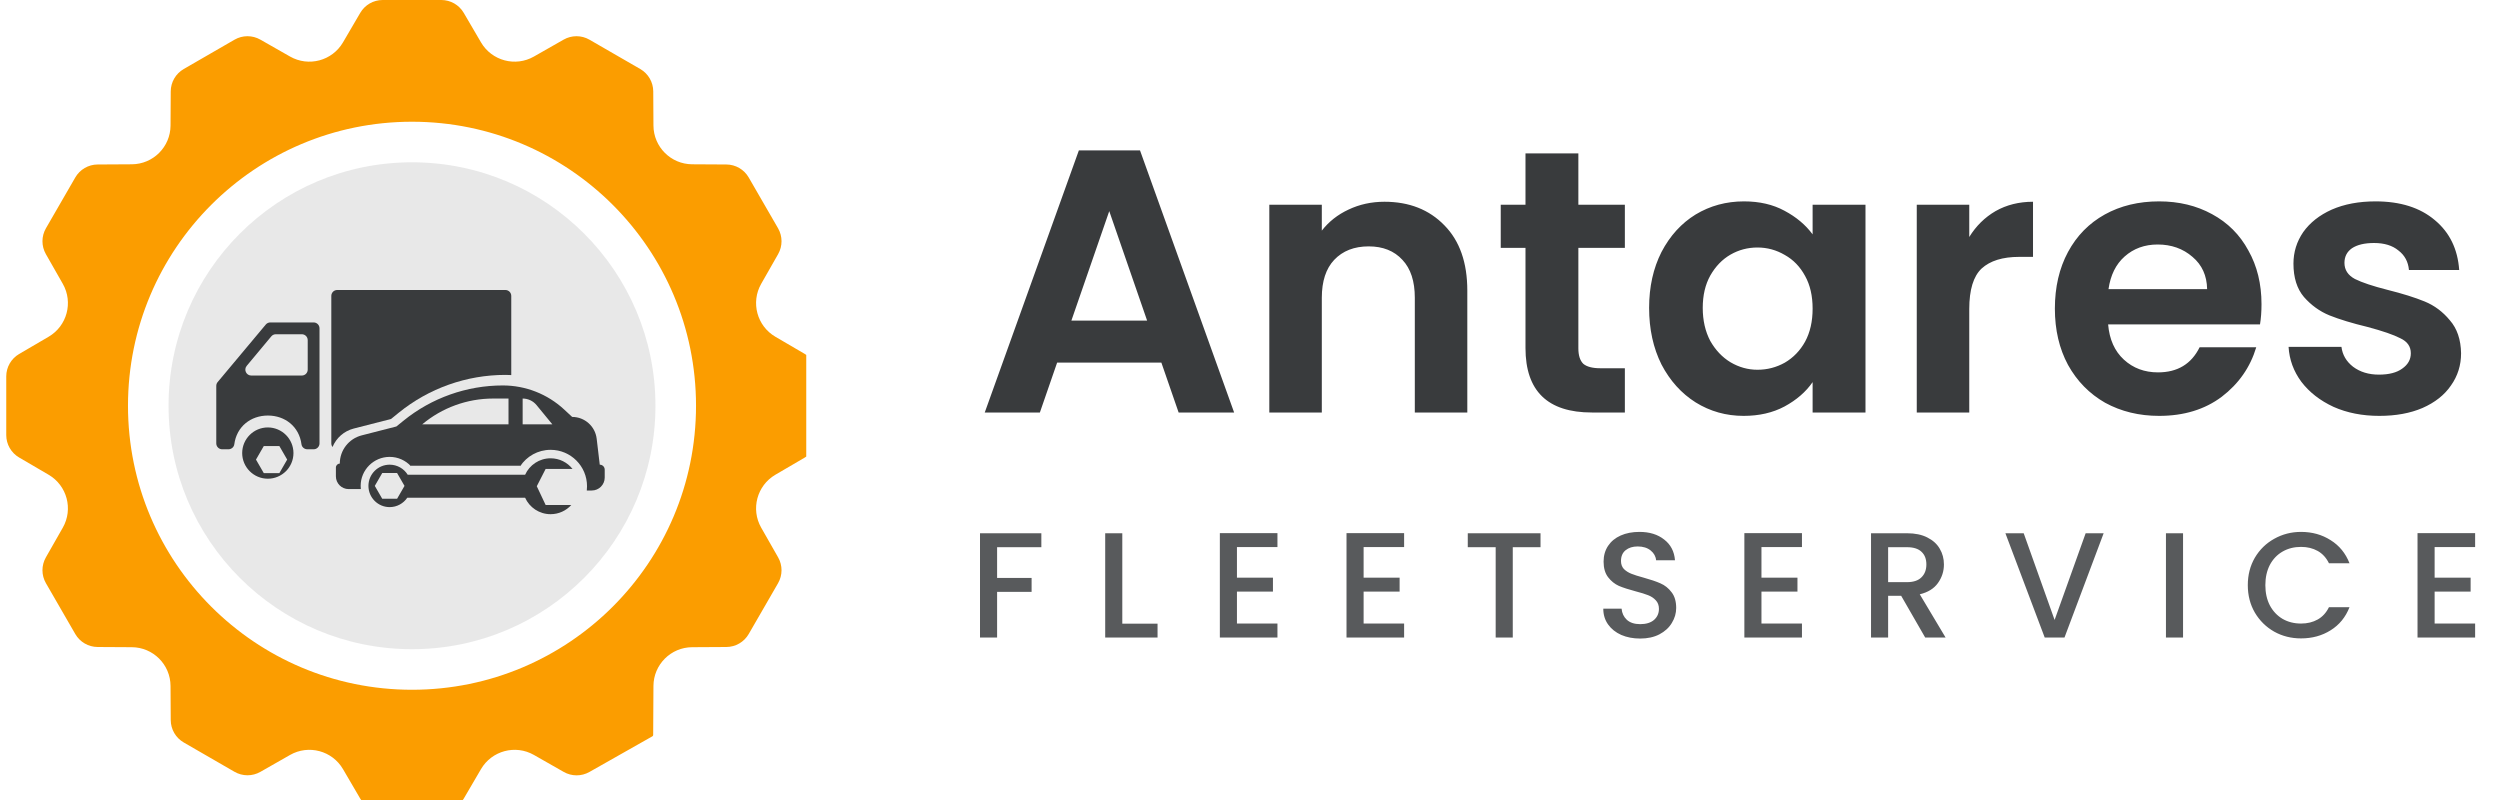 <svg width="200" height="64" viewBox="0 0 200 64" fill="none" xmlns="http://www.w3.org/2000/svg">
<g clip-path="url(#clip0_2928_3394)">
<path fill-rule="evenodd" clip-rule="evenodd" d="M37.099 1.029L38.48 3.39C39.343 4.864 41.23 5.369 42.713 4.524L45.09 3.17C45.731 2.804 46.518 2.806 47.157 3.175L51.222 5.522C51.861 5.891 52.256 6.572 52.26 7.309L52.276 10.045C52.285 11.752 53.667 13.134 55.374 13.143L58.11 13.159C58.848 13.163 59.528 13.558 59.897 14.198L62.244 18.262C62.613 18.901 62.615 19.688 62.25 20.329L60.895 22.706C60.05 24.189 60.556 26.077 62.029 26.939L64.391 28.32C65.028 28.692 65.419 29.375 65.419 30.113V34.806C65.419 35.544 65.028 36.227 64.391 36.599L62.029 37.98C60.556 38.843 60.05 40.73 60.895 42.213L62.25 44.59C62.615 45.231 62.613 46.018 62.244 46.657L59.897 50.722C59.528 51.361 58.848 51.756 58.11 51.76L55.374 51.776C53.667 51.785 52.285 53.167 52.276 54.874L52.254 58.801C52.253 58.844 52.231 58.882 52.194 58.903L47.152 61.758C46.515 62.119 45.736 62.118 45.1 61.755L42.713 60.395C41.23 59.55 39.343 60.056 38.48 61.529L37.099 63.891C36.727 64.528 36.044 64.919 35.306 64.919H30.613C29.875 64.919 29.192 64.528 28.82 63.891L27.439 61.529C26.577 60.056 24.689 59.55 23.206 60.395L20.829 61.75C20.188 62.115 19.401 62.113 18.762 61.744L14.698 59.397C14.058 59.028 13.663 58.348 13.659 57.61L13.643 54.874C13.634 53.167 12.252 51.785 10.545 51.776L7.809 51.76C7.072 51.756 6.391 51.361 6.022 50.722L3.675 46.657C3.306 46.018 3.304 45.231 3.67 44.59L5.024 42.213C5.869 40.73 5.364 38.843 3.89 37.98L1.529 36.599C0.892 36.227 0.5 35.544 0.5 34.806V30.113C0.5 29.375 0.892 28.692 1.529 28.32L3.89 26.939C5.364 26.077 5.869 24.189 5.024 22.706L3.67 20.329C3.304 19.688 3.306 18.901 3.675 18.262L6.022 14.198C6.391 13.558 7.072 13.163 7.809 13.159L10.545 13.143C12.252 13.134 13.634 11.752 13.643 10.045L13.659 7.309C13.663 6.572 14.058 5.891 14.698 5.522L18.762 3.175C19.401 2.806 20.188 2.804 20.829 3.17L23.206 4.524C24.689 5.369 26.577 4.864 27.439 3.39L28.82 1.029C29.192 0.392 29.875 0 30.613 0H35.306C36.044 0 36.727 0.392 37.099 1.029ZM32.96 55.181C45.509 55.181 55.682 45.009 55.682 32.46C55.682 19.911 45.509 9.738 32.96 9.738C20.411 9.738 10.239 19.911 10.239 32.46C10.239 45.009 20.411 55.181 32.96 55.181Z" fill="#FB9D00"/>
<circle opacity="0.1" cx="32.96" cy="32.46" r="19.476" fill="#191B1D"/>
<path fill-rule="evenodd" clip-rule="evenodd" d="M23.477 36.246C23.477 35.116 22.556 34.195 21.426 34.195C20.295 34.195 19.375 35.116 19.375 36.246C19.375 37.377 20.295 38.297 21.426 38.297C22.556 38.297 23.477 37.377 23.477 36.246ZM22.35 37.848L22.974 36.767L22.35 35.686L21.102 35.686L20.478 36.767L21.102 37.848H22.35Z" fill="#393B3D"/>
<path d="M21.624 25.795H25.09C25.35 25.795 25.561 26.006 25.561 26.267V35.471C25.561 35.731 25.35 35.943 25.09 35.943H24.589C24.355 35.943 24.148 35.775 24.118 35.543C23.933 34.124 22.801 33.243 21.431 33.243C20.062 33.243 18.93 34.124 18.744 35.543C18.714 35.775 18.508 35.943 18.274 35.943H17.774C17.513 35.943 17.302 35.731 17.302 35.471V30.869C17.302 30.758 17.34 30.651 17.412 30.566L21.262 25.964C21.351 25.857 21.484 25.795 21.624 25.795ZM24.617 29.571V27.211C24.617 26.95 24.406 26.739 24.145 26.739H22.066C21.926 26.739 21.794 26.801 21.704 26.909L19.737 29.269C19.481 29.576 19.7 30.043 20.1 30.043H24.145C24.406 30.043 24.617 29.832 24.617 29.571Z" fill="#393B3D"/>
<path fill-rule="evenodd" clip-rule="evenodd" d="M40.901 30.006C40.747 29.997 40.591 29.992 40.435 29.992C37.326 29.992 34.31 31.061 31.895 33.021L31.28 33.52L28.3 34.283C27.515 34.484 26.897 35.043 26.603 35.758C26.542 35.679 26.505 35.579 26.505 35.471V23.671C26.505 23.411 26.717 23.199 26.977 23.199H40.429C40.69 23.199 40.901 23.411 40.901 23.671V30.006Z" fill="#393B3D"/>
<path fill-rule="evenodd" clip-rule="evenodd" d="M28.938 34.829L31.711 34.118L32.283 33.654C34.53 31.831 37.336 30.836 40.23 30.836C42.047 30.836 43.797 31.523 45.13 32.758L45.773 33.354C46.774 33.354 47.616 34.103 47.734 35.096L47.98 37.174C48.199 37.174 48.377 37.351 48.377 37.57V38.207C48.377 38.777 47.914 39.24 47.344 39.24H46.943C46.956 39.128 46.962 39.015 46.962 38.9C46.962 37.291 45.657 35.986 44.048 35.986C43.031 35.986 42.135 36.507 41.614 37.297V37.259H32.871V37.29C32.447 36.836 31.843 36.551 31.173 36.551C29.891 36.551 28.853 37.59 28.853 38.872C28.853 38.958 28.857 39.043 28.866 39.127H27.891C27.328 39.127 26.872 38.67 26.872 38.108V37.401C26.872 37.229 27.011 37.089 27.183 37.089C27.183 36.024 27.905 35.093 28.938 34.829ZM33.776 33.948H40.681V31.883H39.452C37.376 31.883 35.367 32.614 33.776 33.948ZM41.812 31.883V33.948H44.189L42.923 32.407C42.65 32.075 42.242 31.883 41.812 31.883Z" fill="#393B3D"/>
<path fill-rule="evenodd" clip-rule="evenodd" d="M44.047 36.664C44.758 36.664 45.392 36.996 45.801 37.514H43.651L42.943 38.899L43.651 40.399H45.705C45.296 40.851 44.704 41.135 44.047 41.135C43.141 41.135 42.361 40.596 42.01 39.821H32.58C32.275 40.272 31.758 40.569 31.172 40.569C30.235 40.569 29.475 39.809 29.475 38.871C29.475 37.934 30.235 37.174 31.172 37.174C31.782 37.174 32.317 37.495 32.616 37.978H42.01C42.361 37.203 43.141 36.664 44.047 36.664ZM32.361 38.872L31.767 39.901H30.578L29.984 38.872L30.578 37.842H31.767L32.361 38.872Z" fill="#393B3D"/>
</g>
<path d="M92.91 29.01H84.57L83.19 33H78.78L86.31 12.03H91.2L98.73 33H94.29L92.91 29.01ZM91.77 25.65L88.74 16.89L85.71 25.65H91.77ZM110.755 16.14C112.735 16.14 114.335 16.77 115.555 18.03C116.775 19.27 117.385 21.01 117.385 23.25V33H113.185V23.82C113.185 22.5 112.855 21.49 112.195 20.79C111.535 20.07 110.635 19.71 109.495 19.71C108.335 19.71 107.415 20.07 106.735 20.79C106.075 21.49 105.745 22.5 105.745 23.82V33H101.545V16.38H105.745V18.45C106.305 17.73 107.015 17.17 107.875 16.77C108.755 16.35 109.715 16.14 110.755 16.14ZM126.269 19.83V27.87C126.269 28.43 126.399 28.84 126.659 29.1C126.939 29.34 127.399 29.46 128.039 29.46H129.989V33H127.349C123.809 33 122.039 31.28 122.039 27.84V19.83H120.059V16.38H122.039V12.27H126.269V16.38H129.989V19.83H126.269ZM131.929 24.63C131.929 22.95 132.259 21.46 132.919 20.16C133.599 18.86 134.509 17.86 135.649 17.16C136.809 16.46 138.099 16.11 139.519 16.11C140.759 16.11 141.839 16.36 142.759 16.86C143.699 17.36 144.449 17.99 145.009 18.75V16.38H149.239V33H145.009V30.57C144.469 31.35 143.719 32 142.759 32.52C141.819 33.02 140.729 33.27 139.489 33.27C138.089 33.27 136.809 32.91 135.649 32.19C134.509 31.47 133.599 30.46 132.919 29.16C132.259 27.84 131.929 26.33 131.929 24.63ZM145.009 24.69C145.009 23.67 144.809 22.8 144.409 22.08C144.009 21.34 143.469 20.78 142.789 20.4C142.109 20 141.379 19.8 140.599 19.8C139.819 19.8 139.099 19.99 138.439 20.37C137.779 20.75 137.239 21.31 136.819 22.05C136.419 22.77 136.219 23.63 136.219 24.63C136.219 25.63 136.419 26.51 136.819 27.27C137.239 28.01 137.779 28.58 138.439 28.98C139.119 29.38 139.839 29.58 140.599 29.58C141.379 29.58 142.109 29.39 142.789 29.01C143.469 28.61 144.009 28.05 144.409 27.33C144.809 26.59 145.009 25.71 145.009 24.69ZM157.541 18.96C158.081 18.08 158.781 17.39 159.641 16.89C160.521 16.39 161.521 16.14 162.641 16.14V20.55H161.531C160.211 20.55 159.211 20.86 158.531 21.48C157.871 22.1 157.541 23.18 157.541 24.72V33H153.341V16.38H157.541V18.96ZM180.92 24.33C180.92 24.93 180.88 25.47 180.8 25.95H168.65C168.75 27.15 169.17 28.09 169.91 28.77C170.65 29.45 171.56 29.79 172.64 29.79C174.2 29.79 175.31 29.12 175.97 27.78H180.5C180.02 29.38 179.1 30.7 177.74 31.74C176.38 32.76 174.71 33.27 172.73 33.27C171.13 33.27 169.69 32.92 168.41 32.22C167.15 31.5 166.16 30.49 165.44 29.19C164.74 27.89 164.39 26.39 164.39 24.69C164.39 22.97 164.74 21.46 165.44 20.16C166.14 18.86 167.12 17.86 168.38 17.16C169.64 16.46 171.09 16.11 172.73 16.11C174.31 16.11 175.72 16.45 176.96 17.13C178.22 17.81 179.19 18.78 179.87 20.04C180.57 21.28 180.92 22.71 180.92 24.33ZM176.57 23.13C176.55 22.05 176.16 21.19 175.4 20.55C174.64 19.89 173.71 19.56 172.61 19.56C171.57 19.56 170.69 19.88 169.97 20.52C169.27 21.14 168.84 22.01 168.68 23.13H176.57ZM190.346 33.27C188.986 33.27 187.766 33.03 186.686 32.55C185.606 32.05 184.746 31.38 184.106 30.54C183.486 29.7 183.146 28.77 183.086 27.75H187.316C187.396 28.39 187.706 28.92 188.246 29.34C188.806 29.76 189.496 29.97 190.316 29.97C191.116 29.97 191.736 29.81 192.176 29.49C192.636 29.17 192.866 28.76 192.866 28.26C192.866 27.72 192.586 27.32 192.026 27.06C191.486 26.78 190.616 26.48 189.416 26.16C188.176 25.86 187.156 25.55 186.356 25.23C185.576 24.91 184.896 24.42 184.316 23.76C183.756 23.1 183.476 22.21 183.476 21.09C183.476 20.17 183.736 19.33 184.256 18.57C184.796 17.81 185.556 17.21 186.536 16.77C187.536 16.33 188.706 16.11 190.046 16.11C192.026 16.11 193.606 16.61 194.786 17.61C195.966 18.59 196.616 19.92 196.736 21.6H192.716C192.656 20.94 192.376 20.42 191.876 20.04C191.396 19.64 190.746 19.44 189.926 19.44C189.166 19.44 188.576 19.58 188.156 19.86C187.756 20.14 187.556 20.53 187.556 21.03C187.556 21.59 187.836 22.02 188.396 22.32C188.956 22.6 189.826 22.89 191.006 23.19C192.206 23.49 193.196 23.8 193.976 24.12C194.756 24.44 195.426 24.94 195.986 25.62C196.566 26.28 196.866 27.16 196.886 28.26C196.886 29.22 196.616 30.08 196.076 30.84C195.556 31.6 194.796 32.2 193.796 32.64C192.816 33.06 191.666 33.27 190.346 33.27Z" fill="#393B3D"/>
<path d="M83.308 42.66V43.776H79.768V46.236H82.528V47.352H79.768V51H78.4V42.66H83.308ZM89.784 49.896H92.604V51H88.416V42.66H89.784V49.896ZM98.956 43.764V46.212H101.836V47.328H98.956V49.884H102.196V51H97.588V42.648H102.196V43.764H98.956ZM109.089 43.764V46.212H111.969V47.328H109.089V49.884H112.329V51H107.721V42.648H112.329V43.764H109.089ZM123.242 42.66V43.776H121.022V51H119.654V43.776H117.422V42.66H123.242ZM131.215 51.084C130.655 51.084 130.151 50.988 129.703 50.796C129.255 50.596 128.903 50.316 128.647 49.956C128.391 49.596 128.263 49.176 128.263 48.696H129.727C129.759 49.056 129.899 49.352 130.147 49.584C130.403 49.816 130.759 49.932 131.215 49.932C131.687 49.932 132.055 49.82 132.319 49.596C132.583 49.364 132.715 49.068 132.715 48.708C132.715 48.428 132.631 48.2 132.463 48.024C132.303 47.848 132.099 47.712 131.851 47.616C131.611 47.52 131.275 47.416 130.843 47.304C130.299 47.16 129.855 47.016 129.511 46.872C129.175 46.72 128.887 46.488 128.647 46.176C128.407 45.864 128.287 45.448 128.287 44.928C128.287 44.448 128.407 44.028 128.647 43.668C128.887 43.308 129.223 43.032 129.655 42.84C130.087 42.648 130.587 42.552 131.155 42.552C131.963 42.552 132.623 42.756 133.135 43.164C133.655 43.564 133.943 44.116 133.999 44.82H132.487C132.463 44.516 132.319 44.256 132.055 44.04C131.791 43.824 131.443 43.716 131.011 43.716C130.619 43.716 130.299 43.816 130.051 44.016C129.803 44.216 129.679 44.504 129.679 44.88C129.679 45.136 129.755 45.348 129.907 45.516C130.067 45.676 130.267 45.804 130.507 45.9C130.747 45.996 131.075 46.1 131.491 46.212C132.043 46.364 132.491 46.516 132.835 46.668C133.187 46.82 133.483 47.056 133.723 47.376C133.971 47.688 134.095 48.108 134.095 48.636C134.095 49.06 133.979 49.46 133.747 49.836C133.523 50.212 133.191 50.516 132.751 50.748C132.319 50.972 131.807 51.084 131.215 51.084ZM140.917 43.764V46.212H143.797V47.328H140.917V49.884H144.157V51H139.549V42.648H144.157V43.764H140.917ZM154.014 51L152.094 47.664H151.05V51H149.682V42.66H152.562C153.202 42.66 153.742 42.772 154.182 42.996C154.63 43.22 154.962 43.52 155.178 43.896C155.402 44.272 155.514 44.692 155.514 45.156C155.514 45.7 155.354 46.196 155.034 46.644C154.722 47.084 154.238 47.384 153.582 47.544L155.646 51H154.014ZM151.05 46.572H152.562C153.074 46.572 153.458 46.444 153.714 46.188C153.978 45.932 154.11 45.588 154.11 45.156C154.11 44.724 153.982 44.388 153.726 44.148C153.47 43.9 153.082 43.776 152.562 43.776H151.05V46.572ZM168.292 42.66L165.16 51H163.576L160.432 42.66H161.896L164.368 49.596L166.852 42.66H168.292ZM174.644 42.66V51H173.276V42.66H174.644ZM179.824 46.812C179.824 45.996 180.012 45.264 180.388 44.616C180.772 43.968 181.288 43.464 181.936 43.104C182.592 42.736 183.308 42.552 184.084 42.552C184.972 42.552 185.76 42.772 186.448 43.212C187.144 43.644 187.648 44.26 187.96 45.06H186.316C186.1 44.62 185.8 44.292 185.416 44.076C185.032 43.86 184.588 43.752 184.084 43.752C183.532 43.752 183.04 43.876 182.608 44.124C182.176 44.372 181.836 44.728 181.588 45.192C181.348 45.656 181.228 46.196 181.228 46.812C181.228 47.428 181.348 47.968 181.588 48.432C181.836 48.896 182.176 49.256 182.608 49.512C183.04 49.76 183.532 49.884 184.084 49.884C184.588 49.884 185.032 49.776 185.416 49.56C185.8 49.344 186.1 49.016 186.316 48.576H187.96C187.648 49.376 187.144 49.992 186.448 50.424C185.76 50.856 184.972 51.072 184.084 51.072C183.3 51.072 182.584 50.892 181.936 50.532C181.288 50.164 180.772 49.656 180.388 49.008C180.012 48.36 179.824 47.628 179.824 46.812ZM194.77 43.764V46.212H197.65V47.328H194.77V49.884H198.01V51H193.402V42.648H198.01V43.764H194.77Z" fill="#585A5C"/>
<defs>
<clipPath id="clip0_2928_3394">
<rect width="64" height="64" fill="white" transform="translate(0.5)"/>
</clipPath>
</defs>
</svg>
